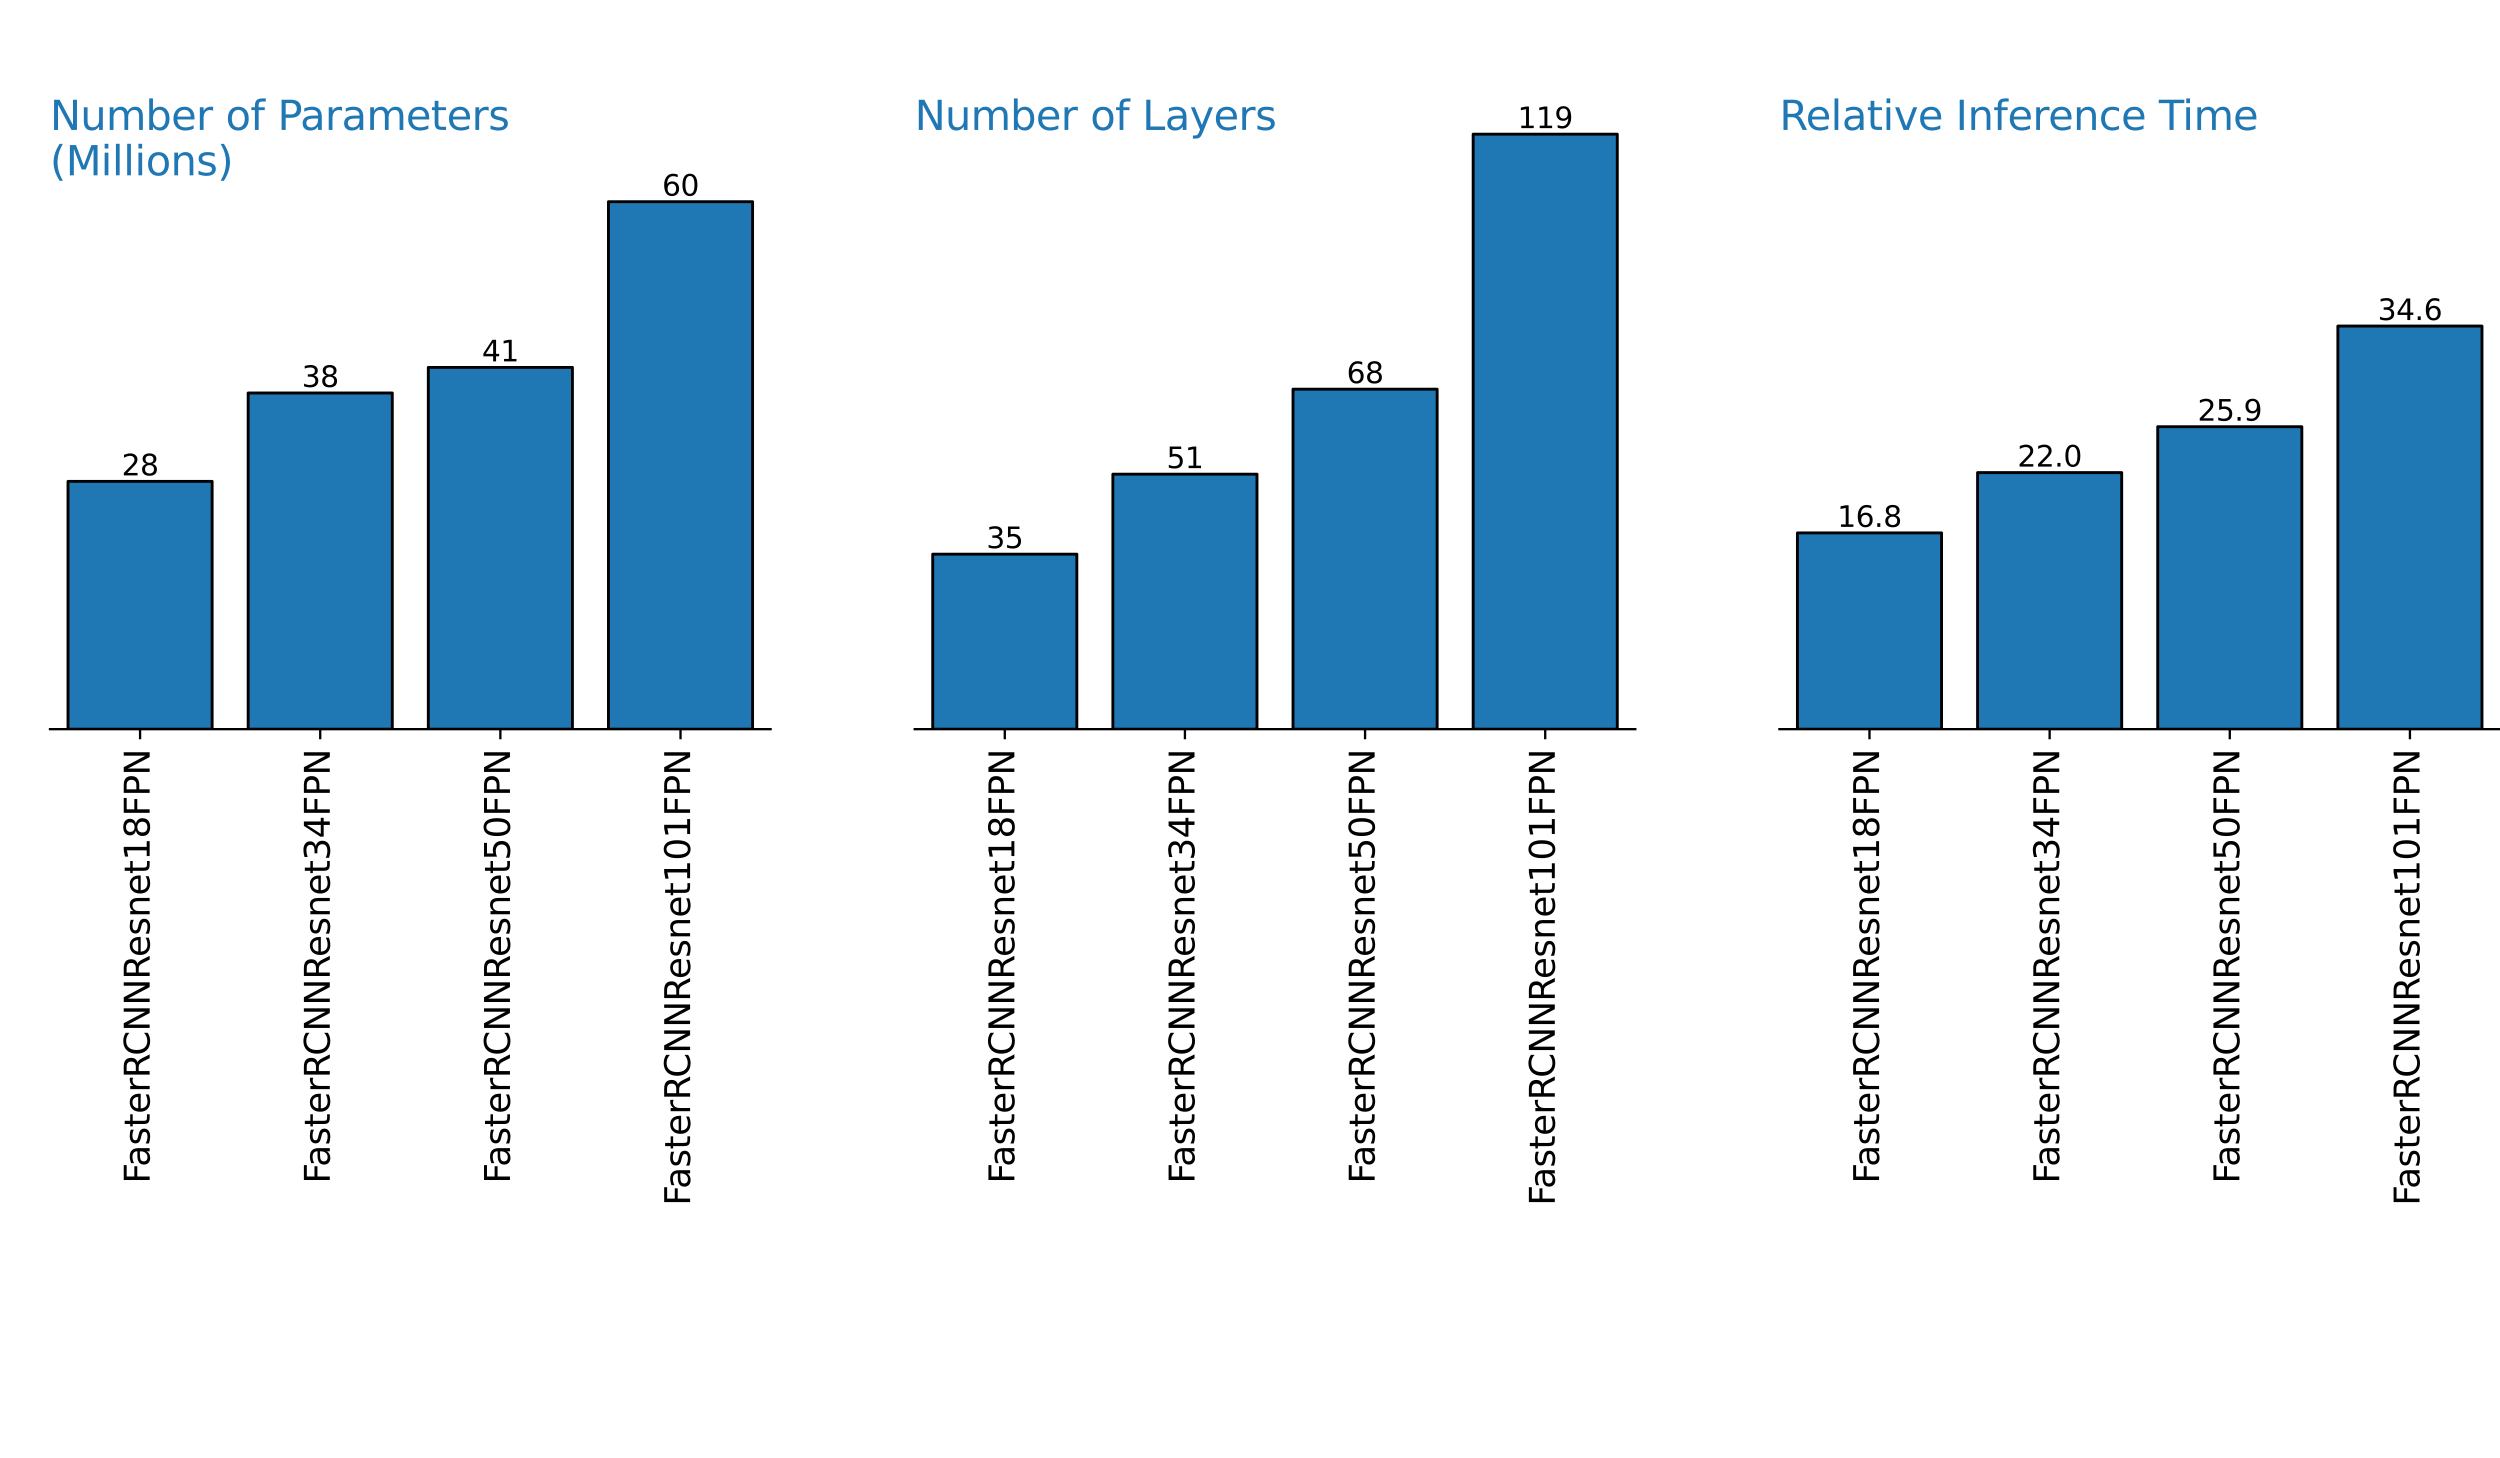 <?xml version="1.0" encoding="utf-8" standalone="no"?>
<!DOCTYPE svg PUBLIC "-//W3C//DTD SVG 1.1//EN"
  "http://www.w3.org/Graphics/SVG/1.1/DTD/svg11.dtd">
<svg xmlns:xlink="http://www.w3.org/1999/xlink" width="864pt" height="504pt" viewBox="0 0 864 504" xmlns="http://www.w3.org/2000/svg" version="1.1">
 <defs>
  <style type="text/css">*{stroke-linejoin: round; stroke-linecap: butt}</style>
 </defs>
 <g id="figure_1">
  <g id="patch_1">
   <path d="M 0 504 
L 864 504 
L 864 0 
L 0 0 
z
" style="fill: #ffffff"/>
  </g>
  <g id="axes_1">
   <g id="patch_2">
    <path d="M 17.28 252 
L 266.315 252 
L 266.315 10.08 
L 17.28 10.08 
z
" style="fill: #ffffff"/>
   </g>
   <g id="patch_3">
    <path d="M 23.506 252 
L 73.313 252 
L 73.313 166.366 
L 23.506 166.366 
z
" clip-path="url(#p486dbca1f8)" style="fill: #1f77b4; stroke: #000000; stroke-linejoin: miter"/>
   </g>
   <g id="patch_4">
    <path d="M 85.765 252 
L 135.572 252 
L 135.572 135.822 
L 85.765 135.822 
z
" clip-path="url(#p486dbca1f8)" style="fill: #1f77b4; stroke: #000000; stroke-linejoin: miter"/>
   </g>
   <g id="patch_5">
    <path d="M 148.024 252 
L 197.831 252 
L 197.831 126.978 
L 148.024 126.978 
z
" clip-path="url(#p486dbca1f8)" style="fill: #1f77b4; stroke: #000000; stroke-linejoin: miter"/>
   </g>
   <g id="patch_6">
    <path d="M 210.282 252 
L 260.089 252 
L 260.089 69.704 
L 210.282 69.704 
z
" clip-path="url(#p486dbca1f8)" style="fill: #1f77b4; stroke: #000000; stroke-linejoin: miter"/>
   </g>
   <g id="matplotlib.axis_1">
    <g id="xtick_1">
     <g id="line2d_1">
      <defs>
       <path id="m12ef308e67" d="M 0 0 
L 0 3.5 
" style="stroke: #000000; stroke-width: 0.8"/>
      </defs>
      <g>
       <use xlink:href="#m12ef308e67" x="48.409" y="252" style="stroke: #000000; stroke-width: 0.8"/>
      </g>
     </g>
     <g id="text_1">
      <!-- FasterRCNNResnet18FPN -->
      <g transform="translate(51.721 409.017) rotate(-90) scale(0.12 -0.12)">
       <defs>
        <path id="DejaVuSans-46" d="M 628 4666 
L 3309 4666 
L 3309 4134 
L 1259 4134 
L 1259 2759 
L 3109 2759 
L 3109 2228 
L 1259 2228 
L 1259 0 
L 628 0 
L 628 4666 
z
" transform="scale(0.016)"/>
        <path id="DejaVuSans-61" d="M 2194 1759 
Q 1497 1759 1228 1600 
Q 959 1441 959 1056 
Q 959 750 1161 570 
Q 1363 391 1709 391 
Q 2188 391 2477 730 
Q 2766 1069 2766 1631 
L 2766 1759 
L 2194 1759 
z
M 3341 1997 
L 3341 0 
L 2766 0 
L 2766 531 
Q 2569 213 2275 61 
Q 1981 -91 1556 -91 
Q 1019 -91 701 211 
Q 384 513 384 1019 
Q 384 1609 779 1909 
Q 1175 2209 1959 2209 
L 2766 2209 
L 2766 2266 
Q 2766 2663 2505 2880 
Q 2244 3097 1772 3097 
Q 1472 3097 1187 3025 
Q 903 2953 641 2809 
L 641 3341 
Q 956 3463 1253 3523 
Q 1550 3584 1831 3584 
Q 2591 3584 2966 3190 
Q 3341 2797 3341 1997 
z
" transform="scale(0.016)"/>
        <path id="DejaVuSans-73" d="M 2834 3397 
L 2834 2853 
Q 2591 2978 2328 3040 
Q 2066 3103 1784 3103 
Q 1356 3103 1142 2972 
Q 928 2841 928 2578 
Q 928 2378 1081 2264 
Q 1234 2150 1697 2047 
L 1894 2003 
Q 2506 1872 2764 1633 
Q 3022 1394 3022 966 
Q 3022 478 2636 193 
Q 2250 -91 1575 -91 
Q 1294 -91 989 -36 
Q 684 19 347 128 
L 347 722 
Q 666 556 975 473 
Q 1284 391 1588 391 
Q 1994 391 2212 530 
Q 2431 669 2431 922 
Q 2431 1156 2273 1281 
Q 2116 1406 1581 1522 
L 1381 1569 
Q 847 1681 609 1914 
Q 372 2147 372 2553 
Q 372 3047 722 3315 
Q 1072 3584 1716 3584 
Q 2034 3584 2315 3537 
Q 2597 3491 2834 3397 
z
" transform="scale(0.016)"/>
        <path id="DejaVuSans-74" d="M 1172 4494 
L 1172 3500 
L 2356 3500 
L 2356 3053 
L 1172 3053 
L 1172 1153 
Q 1172 725 1289 603 
Q 1406 481 1766 481 
L 2356 481 
L 2356 0 
L 1766 0 
Q 1100 0 847 248 
Q 594 497 594 1153 
L 594 3053 
L 172 3053 
L 172 3500 
L 594 3500 
L 594 4494 
L 1172 4494 
z
" transform="scale(0.016)"/>
        <path id="DejaVuSans-65" d="M 3597 1894 
L 3597 1613 
L 953 1613 
Q 991 1019 1311 708 
Q 1631 397 2203 397 
Q 2534 397 2845 478 
Q 3156 559 3463 722 
L 3463 178 
Q 3153 47 2828 -22 
Q 2503 -91 2169 -91 
Q 1331 -91 842 396 
Q 353 884 353 1716 
Q 353 2575 817 3079 
Q 1281 3584 2069 3584 
Q 2775 3584 3186 3129 
Q 3597 2675 3597 1894 
z
M 3022 2063 
Q 3016 2534 2758 2815 
Q 2500 3097 2075 3097 
Q 1594 3097 1305 2825 
Q 1016 2553 972 2059 
L 3022 2063 
z
" transform="scale(0.016)"/>
        <path id="DejaVuSans-72" d="M 2631 2963 
Q 2534 3019 2420 3045 
Q 2306 3072 2169 3072 
Q 1681 3072 1420 2755 
Q 1159 2438 1159 1844 
L 1159 0 
L 581 0 
L 581 3500 
L 1159 3500 
L 1159 2956 
Q 1341 3275 1631 3429 
Q 1922 3584 2338 3584 
Q 2397 3584 2469 3576 
Q 2541 3569 2628 3553 
L 2631 2963 
z
" transform="scale(0.016)"/>
        <path id="DejaVuSans-52" d="M 2841 2188 
Q 3044 2119 3236 1894 
Q 3428 1669 3622 1275 
L 4263 0 
L 3584 0 
L 2988 1197 
Q 2756 1666 2539 1819 
Q 2322 1972 1947 1972 
L 1259 1972 
L 1259 0 
L 628 0 
L 628 4666 
L 2053 4666 
Q 2853 4666 3247 4331 
Q 3641 3997 3641 3322 
Q 3641 2881 3436 2590 
Q 3231 2300 2841 2188 
z
M 1259 4147 
L 1259 2491 
L 2053 2491 
Q 2509 2491 2742 2702 
Q 2975 2913 2975 3322 
Q 2975 3731 2742 3939 
Q 2509 4147 2053 4147 
L 1259 4147 
z
" transform="scale(0.016)"/>
        <path id="DejaVuSans-43" d="M 4122 4306 
L 4122 3641 
Q 3803 3938 3442 4084 
Q 3081 4231 2675 4231 
Q 1875 4231 1450 3742 
Q 1025 3253 1025 2328 
Q 1025 1406 1450 917 
Q 1875 428 2675 428 
Q 3081 428 3442 575 
Q 3803 722 4122 1019 
L 4122 359 
Q 3791 134 3420 21 
Q 3050 -91 2638 -91 
Q 1578 -91 968 557 
Q 359 1206 359 2328 
Q 359 3453 968 4101 
Q 1578 4750 2638 4750 
Q 3056 4750 3426 4639 
Q 3797 4528 4122 4306 
z
" transform="scale(0.016)"/>
        <path id="DejaVuSans-4e" d="M 628 4666 
L 1478 4666 
L 3547 763 
L 3547 4666 
L 4159 4666 
L 4159 0 
L 3309 0 
L 1241 3903 
L 1241 0 
L 628 0 
L 628 4666 
z
" transform="scale(0.016)"/>
        <path id="DejaVuSans-6e" d="M 3513 2113 
L 3513 0 
L 2938 0 
L 2938 2094 
Q 2938 2591 2744 2837 
Q 2550 3084 2163 3084 
Q 1697 3084 1428 2787 
Q 1159 2491 1159 1978 
L 1159 0 
L 581 0 
L 581 3500 
L 1159 3500 
L 1159 2956 
Q 1366 3272 1645 3428 
Q 1925 3584 2291 3584 
Q 2894 3584 3203 3211 
Q 3513 2838 3513 2113 
z
" transform="scale(0.016)"/>
        <path id="DejaVuSans-31" d="M 794 531 
L 1825 531 
L 1825 4091 
L 703 3866 
L 703 4441 
L 1819 4666 
L 2450 4666 
L 2450 531 
L 3481 531 
L 3481 0 
L 794 0 
L 794 531 
z
" transform="scale(0.016)"/>
        <path id="DejaVuSans-38" d="M 2034 2216 
Q 1584 2216 1326 1975 
Q 1069 1734 1069 1313 
Q 1069 891 1326 650 
Q 1584 409 2034 409 
Q 2484 409 2743 651 
Q 3003 894 3003 1313 
Q 3003 1734 2745 1975 
Q 2488 2216 2034 2216 
z
M 1403 2484 
Q 997 2584 770 2862 
Q 544 3141 544 3541 
Q 544 4100 942 4425 
Q 1341 4750 2034 4750 
Q 2731 4750 3128 4425 
Q 3525 4100 3525 3541 
Q 3525 3141 3298 2862 
Q 3072 2584 2669 2484 
Q 3125 2378 3379 2068 
Q 3634 1759 3634 1313 
Q 3634 634 3220 271 
Q 2806 -91 2034 -91 
Q 1263 -91 848 271 
Q 434 634 434 1313 
Q 434 1759 690 2068 
Q 947 2378 1403 2484 
z
M 1172 3481 
Q 1172 3119 1398 2916 
Q 1625 2713 2034 2713 
Q 2441 2713 2670 2916 
Q 2900 3119 2900 3481 
Q 2900 3844 2670 4047 
Q 2441 4250 2034 4250 
Q 1625 4250 1398 4047 
Q 1172 3844 1172 3481 
z
" transform="scale(0.016)"/>
        <path id="DejaVuSans-50" d="M 1259 4147 
L 1259 2394 
L 2053 2394 
Q 2494 2394 2734 2622 
Q 2975 2850 2975 3272 
Q 2975 3691 2734 3919 
Q 2494 4147 2053 4147 
L 1259 4147 
z
M 628 4666 
L 2053 4666 
Q 2838 4666 3239 4311 
Q 3641 3956 3641 3272 
Q 3641 2581 3239 2228 
Q 2838 1875 2053 1875 
L 1259 1875 
L 1259 0 
L 628 0 
L 628 4666 
z
" transform="scale(0.016)"/>
       </defs>
       <use xlink:href="#DejaVuSans-46"/>
       <use xlink:href="#DejaVuSans-61" x="48.395"/>
       <use xlink:href="#DejaVuSans-73" x="109.674"/>
       <use xlink:href="#DejaVuSans-74" x="161.773"/>
       <use xlink:href="#DejaVuSans-65" x="200.982"/>
       <use xlink:href="#DejaVuSans-72" x="262.506"/>
       <use xlink:href="#DejaVuSans-52" x="303.619"/>
       <use xlink:href="#DejaVuSans-43" x="368.102"/>
       <use xlink:href="#DejaVuSans-4e" x="437.926"/>
       <use xlink:href="#DejaVuSans-4e" x="512.73"/>
       <use xlink:href="#DejaVuSans-52" x="587.535"/>
       <use xlink:href="#DejaVuSans-65" x="652.518"/>
       <use xlink:href="#DejaVuSans-73" x="714.041"/>
       <use xlink:href="#DejaVuSans-6e" x="766.141"/>
       <use xlink:href="#DejaVuSans-65" x="829.52"/>
       <use xlink:href="#DejaVuSans-74" x="891.043"/>
       <use xlink:href="#DejaVuSans-31" x="930.252"/>
       <use xlink:href="#DejaVuSans-38" x="993.875"/>
       <use xlink:href="#DejaVuSans-46" x="1057.498"/>
       <use xlink:href="#DejaVuSans-50" x="1115.018"/>
       <use xlink:href="#DejaVuSans-4e" x="1175.32"/>
      </g>
     </g>
    </g>
    <g id="xtick_2">
     <g id="line2d_2">
      <g>
       <use xlink:href="#m12ef308e67" x="110.668" y="252" style="stroke: #000000; stroke-width: 0.8"/>
      </g>
     </g>
     <g id="text_2">
      <!-- FasterRCNNResnet34FPN -->
      <g transform="translate(113.979 409.017) rotate(-90) scale(0.12 -0.12)">
       <defs>
        <path id="DejaVuSans-33" d="M 2597 2516 
Q 3050 2419 3304 2112 
Q 3559 1806 3559 1356 
Q 3559 666 3084 287 
Q 2609 -91 1734 -91 
Q 1441 -91 1130 -33 
Q 819 25 488 141 
L 488 750 
Q 750 597 1062 519 
Q 1375 441 1716 441 
Q 2309 441 2620 675 
Q 2931 909 2931 1356 
Q 2931 1769 2642 2001 
Q 2353 2234 1838 2234 
L 1294 2234 
L 1294 2753 
L 1863 2753 
Q 2328 2753 2575 2939 
Q 2822 3125 2822 3475 
Q 2822 3834 2567 4026 
Q 2313 4219 1838 4219 
Q 1578 4219 1281 4162 
Q 984 4106 628 3988 
L 628 4550 
Q 988 4650 1302 4700 
Q 1616 4750 1894 4750 
Q 2613 4750 3031 4423 
Q 3450 4097 3450 3541 
Q 3450 3153 3228 2886 
Q 3006 2619 2597 2516 
z
" transform="scale(0.016)"/>
        <path id="DejaVuSans-34" d="M 2419 4116 
L 825 1625 
L 2419 1625 
L 2419 4116 
z
M 2253 4666 
L 3047 4666 
L 3047 1625 
L 3713 1625 
L 3713 1100 
L 3047 1100 
L 3047 0 
L 2419 0 
L 2419 1100 
L 313 1100 
L 313 1709 
L 2253 4666 
z
" transform="scale(0.016)"/>
       </defs>
       <use xlink:href="#DejaVuSans-46"/>
       <use xlink:href="#DejaVuSans-61" x="48.395"/>
       <use xlink:href="#DejaVuSans-73" x="109.674"/>
       <use xlink:href="#DejaVuSans-74" x="161.773"/>
       <use xlink:href="#DejaVuSans-65" x="200.982"/>
       <use xlink:href="#DejaVuSans-72" x="262.506"/>
       <use xlink:href="#DejaVuSans-52" x="303.619"/>
       <use xlink:href="#DejaVuSans-43" x="368.102"/>
       <use xlink:href="#DejaVuSans-4e" x="437.926"/>
       <use xlink:href="#DejaVuSans-4e" x="512.73"/>
       <use xlink:href="#DejaVuSans-52" x="587.535"/>
       <use xlink:href="#DejaVuSans-65" x="652.518"/>
       <use xlink:href="#DejaVuSans-73" x="714.041"/>
       <use xlink:href="#DejaVuSans-6e" x="766.141"/>
       <use xlink:href="#DejaVuSans-65" x="829.52"/>
       <use xlink:href="#DejaVuSans-74" x="891.043"/>
       <use xlink:href="#DejaVuSans-33" x="930.252"/>
       <use xlink:href="#DejaVuSans-34" x="993.875"/>
       <use xlink:href="#DejaVuSans-46" x="1057.498"/>
       <use xlink:href="#DejaVuSans-50" x="1115.018"/>
       <use xlink:href="#DejaVuSans-4e" x="1175.32"/>
      </g>
     </g>
    </g>
    <g id="xtick_3">
     <g id="line2d_3">
      <g>
       <use xlink:href="#m12ef308e67" x="172.927" y="252" style="stroke: #000000; stroke-width: 0.8"/>
      </g>
     </g>
     <g id="text_3">
      <!-- FasterRCNNResnet50FPN -->
      <g transform="translate(176.238 409.017) rotate(-90) scale(0.12 -0.12)">
       <defs>
        <path id="DejaVuSans-35" d="M 691 4666 
L 3169 4666 
L 3169 4134 
L 1269 4134 
L 1269 2991 
Q 1406 3038 1543 3061 
Q 1681 3084 1819 3084 
Q 2600 3084 3056 2656 
Q 3513 2228 3513 1497 
Q 3513 744 3044 326 
Q 2575 -91 1722 -91 
Q 1428 -91 1123 -41 
Q 819 9 494 109 
L 494 744 
Q 775 591 1075 516 
Q 1375 441 1709 441 
Q 2250 441 2565 725 
Q 2881 1009 2881 1497 
Q 2881 1984 2565 2268 
Q 2250 2553 1709 2553 
Q 1456 2553 1204 2497 
Q 953 2441 691 2322 
L 691 4666 
z
" transform="scale(0.016)"/>
        <path id="DejaVuSans-30" d="M 2034 4250 
Q 1547 4250 1301 3770 
Q 1056 3291 1056 2328 
Q 1056 1369 1301 889 
Q 1547 409 2034 409 
Q 2525 409 2770 889 
Q 3016 1369 3016 2328 
Q 3016 3291 2770 3770 
Q 2525 4250 2034 4250 
z
M 2034 4750 
Q 2819 4750 3233 4129 
Q 3647 3509 3647 2328 
Q 3647 1150 3233 529 
Q 2819 -91 2034 -91 
Q 1250 -91 836 529 
Q 422 1150 422 2328 
Q 422 3509 836 4129 
Q 1250 4750 2034 4750 
z
" transform="scale(0.016)"/>
       </defs>
       <use xlink:href="#DejaVuSans-46"/>
       <use xlink:href="#DejaVuSans-61" x="48.395"/>
       <use xlink:href="#DejaVuSans-73" x="109.674"/>
       <use xlink:href="#DejaVuSans-74" x="161.773"/>
       <use xlink:href="#DejaVuSans-65" x="200.982"/>
       <use xlink:href="#DejaVuSans-72" x="262.506"/>
       <use xlink:href="#DejaVuSans-52" x="303.619"/>
       <use xlink:href="#DejaVuSans-43" x="368.102"/>
       <use xlink:href="#DejaVuSans-4e" x="437.926"/>
       <use xlink:href="#DejaVuSans-4e" x="512.73"/>
       <use xlink:href="#DejaVuSans-52" x="587.535"/>
       <use xlink:href="#DejaVuSans-65" x="652.518"/>
       <use xlink:href="#DejaVuSans-73" x="714.041"/>
       <use xlink:href="#DejaVuSans-6e" x="766.141"/>
       <use xlink:href="#DejaVuSans-65" x="829.52"/>
       <use xlink:href="#DejaVuSans-74" x="891.043"/>
       <use xlink:href="#DejaVuSans-35" x="930.252"/>
       <use xlink:href="#DejaVuSans-30" x="993.875"/>
       <use xlink:href="#DejaVuSans-46" x="1057.498"/>
       <use xlink:href="#DejaVuSans-50" x="1115.018"/>
       <use xlink:href="#DejaVuSans-4e" x="1175.32"/>
      </g>
     </g>
    </g>
    <g id="xtick_4">
     <g id="line2d_4">
      <g>
       <use xlink:href="#m12ef308e67" x="235.186" y="252" style="stroke: #000000; stroke-width: 0.8"/>
      </g>
     </g>
     <g id="text_4">
      <!-- FasterRCNNResnet101FPN -->
      <g transform="translate(238.497 416.652) rotate(-90) scale(0.12 -0.12)">
       <use xlink:href="#DejaVuSans-46"/>
       <use xlink:href="#DejaVuSans-61" x="48.395"/>
       <use xlink:href="#DejaVuSans-73" x="109.674"/>
       <use xlink:href="#DejaVuSans-74" x="161.773"/>
       <use xlink:href="#DejaVuSans-65" x="200.982"/>
       <use xlink:href="#DejaVuSans-72" x="262.506"/>
       <use xlink:href="#DejaVuSans-52" x="303.619"/>
       <use xlink:href="#DejaVuSans-43" x="368.102"/>
       <use xlink:href="#DejaVuSans-4e" x="437.926"/>
       <use xlink:href="#DejaVuSans-4e" x="512.73"/>
       <use xlink:href="#DejaVuSans-52" x="587.535"/>
       <use xlink:href="#DejaVuSans-65" x="652.518"/>
       <use xlink:href="#DejaVuSans-73" x="714.041"/>
       <use xlink:href="#DejaVuSans-6e" x="766.141"/>
       <use xlink:href="#DejaVuSans-65" x="829.52"/>
       <use xlink:href="#DejaVuSans-74" x="891.043"/>
       <use xlink:href="#DejaVuSans-31" x="930.252"/>
       <use xlink:href="#DejaVuSans-30" x="993.875"/>
       <use xlink:href="#DejaVuSans-31" x="1057.498"/>
       <use xlink:href="#DejaVuSans-46" x="1121.121"/>
       <use xlink:href="#DejaVuSans-50" x="1178.641"/>
       <use xlink:href="#DejaVuSans-4e" x="1238.943"/>
      </g>
     </g>
    </g>
   </g>
   <g id="matplotlib.axis_2"/>
   <g id="patch_7">
    <path d="M 17.28 252 
L 266.315 252 
" style="fill: none; stroke: #000000; stroke-width: 0.8; stroke-linejoin: miter; stroke-linecap: square"/>
   </g>
   <g id="text_5">
    <!-- Number of Parameters -->
    <g style="fill: #1f77b4" transform="translate(17.28 44.91) scale(0.14 -0.14)">
     <defs>
      <path id="DejaVuSans-75" d="M 544 1381 
L 544 3500 
L 1119 3500 
L 1119 1403 
Q 1119 906 1312 657 
Q 1506 409 1894 409 
Q 2359 409 2629 706 
Q 2900 1003 2900 1516 
L 2900 3500 
L 3475 3500 
L 3475 0 
L 2900 0 
L 2900 538 
Q 2691 219 2414 64 
Q 2138 -91 1772 -91 
Q 1169 -91 856 284 
Q 544 659 544 1381 
z
M 1991 3584 
L 1991 3584 
z
" transform="scale(0.016)"/>
      <path id="DejaVuSans-6d" d="M 3328 2828 
Q 3544 3216 3844 3400 
Q 4144 3584 4550 3584 
Q 5097 3584 5394 3201 
Q 5691 2819 5691 2113 
L 5691 0 
L 5113 0 
L 5113 2094 
Q 5113 2597 4934 2840 
Q 4756 3084 4391 3084 
Q 3944 3084 3684 2787 
Q 3425 2491 3425 1978 
L 3425 0 
L 2847 0 
L 2847 2094 
Q 2847 2600 2669 2842 
Q 2491 3084 2119 3084 
Q 1678 3084 1418 2786 
Q 1159 2488 1159 1978 
L 1159 0 
L 581 0 
L 581 3500 
L 1159 3500 
L 1159 2956 
Q 1356 3278 1631 3431 
Q 1906 3584 2284 3584 
Q 2666 3584 2933 3390 
Q 3200 3197 3328 2828 
z
" transform="scale(0.016)"/>
      <path id="DejaVuSans-62" d="M 3116 1747 
Q 3116 2381 2855 2742 
Q 2594 3103 2138 3103 
Q 1681 3103 1420 2742 
Q 1159 2381 1159 1747 
Q 1159 1113 1420 752 
Q 1681 391 2138 391 
Q 2594 391 2855 752 
Q 3116 1113 3116 1747 
z
M 1159 2969 
Q 1341 3281 1617 3432 
Q 1894 3584 2278 3584 
Q 2916 3584 3314 3078 
Q 3713 2572 3713 1747 
Q 3713 922 3314 415 
Q 2916 -91 2278 -91 
Q 1894 -91 1617 61 
Q 1341 213 1159 525 
L 1159 0 
L 581 0 
L 581 4863 
L 1159 4863 
L 1159 2969 
z
" transform="scale(0.016)"/>
      <path id="DejaVuSans-20" transform="scale(0.016)"/>
      <path id="DejaVuSans-6f" d="M 1959 3097 
Q 1497 3097 1228 2736 
Q 959 2375 959 1747 
Q 959 1119 1226 758 
Q 1494 397 1959 397 
Q 2419 397 2687 759 
Q 2956 1122 2956 1747 
Q 2956 2369 2687 2733 
Q 2419 3097 1959 3097 
z
M 1959 3584 
Q 2709 3584 3137 3096 
Q 3566 2609 3566 1747 
Q 3566 888 3137 398 
Q 2709 -91 1959 -91 
Q 1206 -91 779 398 
Q 353 888 353 1747 
Q 353 2609 779 3096 
Q 1206 3584 1959 3584 
z
" transform="scale(0.016)"/>
      <path id="DejaVuSans-66" d="M 2375 4863 
L 2375 4384 
L 1825 4384 
Q 1516 4384 1395 4259 
Q 1275 4134 1275 3809 
L 1275 3500 
L 2222 3500 
L 2222 3053 
L 1275 3053 
L 1275 0 
L 697 0 
L 697 3053 
L 147 3053 
L 147 3500 
L 697 3500 
L 697 3744 
Q 697 4328 969 4595 
Q 1241 4863 1831 4863 
L 2375 4863 
z
" transform="scale(0.016)"/>
     </defs>
     <use xlink:href="#DejaVuSans-4e"/>
     <use xlink:href="#DejaVuSans-75" x="74.805"/>
     <use xlink:href="#DejaVuSans-6d" x="138.184"/>
     <use xlink:href="#DejaVuSans-62" x="235.596"/>
     <use xlink:href="#DejaVuSans-65" x="299.072"/>
     <use xlink:href="#DejaVuSans-72" x="360.596"/>
     <use xlink:href="#DejaVuSans-20" x="401.709"/>
     <use xlink:href="#DejaVuSans-6f" x="433.496"/>
     <use xlink:href="#DejaVuSans-66" x="494.678"/>
     <use xlink:href="#DejaVuSans-20" x="529.883"/>
     <use xlink:href="#DejaVuSans-50" x="561.67"/>
     <use xlink:href="#DejaVuSans-61" x="617.473"/>
     <use xlink:href="#DejaVuSans-72" x="678.752"/>
     <use xlink:href="#DejaVuSans-61" x="719.865"/>
     <use xlink:href="#DejaVuSans-6d" x="781.145"/>
     <use xlink:href="#DejaVuSans-65" x="878.557"/>
     <use xlink:href="#DejaVuSans-74" x="940.08"/>
     <use xlink:href="#DejaVuSans-65" x="979.289"/>
     <use xlink:href="#DejaVuSans-72" x="1040.812"/>
     <use xlink:href="#DejaVuSans-73" x="1081.926"/>
    </g>
    <!-- (Millions) -->
    <g style="fill: #1f77b4" transform="translate(17.28 60.587) scale(0.14 -0.14)">
     <defs>
      <path id="DejaVuSans-28" d="M 1984 4856 
Q 1566 4138 1362 3434 
Q 1159 2731 1159 2009 
Q 1159 1288 1364 580 
Q 1569 -128 1984 -844 
L 1484 -844 
Q 1016 -109 783 600 
Q 550 1309 550 2009 
Q 550 2706 781 3412 
Q 1013 4119 1484 4856 
L 1984 4856 
z
" transform="scale(0.016)"/>
      <path id="DejaVuSans-4d" d="M 628 4666 
L 1569 4666 
L 2759 1491 
L 3956 4666 
L 4897 4666 
L 4897 0 
L 4281 0 
L 4281 4097 
L 3078 897 
L 2444 897 
L 1241 4097 
L 1241 0 
L 628 0 
L 628 4666 
z
" transform="scale(0.016)"/>
      <path id="DejaVuSans-69" d="M 603 3500 
L 1178 3500 
L 1178 0 
L 603 0 
L 603 3500 
z
M 603 4863 
L 1178 4863 
L 1178 4134 
L 603 4134 
L 603 4863 
z
" transform="scale(0.016)"/>
      <path id="DejaVuSans-6c" d="M 603 4863 
L 1178 4863 
L 1178 0 
L 603 0 
L 603 4863 
z
" transform="scale(0.016)"/>
      <path id="DejaVuSans-29" d="M 513 4856 
L 1013 4856 
Q 1481 4119 1714 3412 
Q 1947 2706 1947 2009 
Q 1947 1309 1714 600 
Q 1481 -109 1013 -844 
L 513 -844 
Q 928 -128 1133 580 
Q 1338 1288 1338 2009 
Q 1338 2731 1133 3434 
Q 928 4138 513 4856 
z
" transform="scale(0.016)"/>
     </defs>
     <use xlink:href="#DejaVuSans-28"/>
     <use xlink:href="#DejaVuSans-4d" x="39.014"/>
     <use xlink:href="#DejaVuSans-69" x="125.293"/>
     <use xlink:href="#DejaVuSans-6c" x="153.076"/>
     <use xlink:href="#DejaVuSans-6c" x="180.859"/>
     <use xlink:href="#DejaVuSans-69" x="208.643"/>
     <use xlink:href="#DejaVuSans-6f" x="236.426"/>
     <use xlink:href="#DejaVuSans-6e" x="297.607"/>
     <use xlink:href="#DejaVuSans-73" x="360.986"/>
     <use xlink:href="#DejaVuSans-29" x="413.086"/>
    </g>
   </g>
   <g id="text_6">
    <!-- 28 -->
    <g transform="translate(42.047 164.287) scale(0.1 -0.1)">
     <defs>
      <path id="DejaVuSans-32" d="M 1228 531 
L 3431 531 
L 3431 0 
L 469 0 
L 469 531 
Q 828 903 1448 1529 
Q 2069 2156 2228 2338 
Q 2531 2678 2651 2914 
Q 2772 3150 2772 3378 
Q 2772 3750 2511 3984 
Q 2250 4219 1831 4219 
Q 1534 4219 1204 4116 
Q 875 4013 500 3803 
L 500 4441 
Q 881 4594 1212 4672 
Q 1544 4750 1819 4750 
Q 2544 4750 2975 4387 
Q 3406 4025 3406 3419 
Q 3406 3131 3298 2873 
Q 3191 2616 2906 2266 
Q 2828 2175 2409 1742 
Q 1991 1309 1228 531 
z
" transform="scale(0.016)"/>
     </defs>
     <use xlink:href="#DejaVuSans-32"/>
     <use xlink:href="#DejaVuSans-38" x="63.623"/>
    </g>
   </g>
   <g id="text_7">
    <!-- 38 -->
    <g transform="translate(104.306 133.742) scale(0.1 -0.1)">
     <use xlink:href="#DejaVuSans-33"/>
     <use xlink:href="#DejaVuSans-38" x="63.623"/>
    </g>
   </g>
   <g id="text_8">
    <!-- 41 -->
    <g transform="translate(166.565 124.898) scale(0.1 -0.1)">
     <use xlink:href="#DejaVuSans-34"/>
     <use xlink:href="#DejaVuSans-31" x="63.623"/>
    </g>
   </g>
   <g id="text_9">
    <!-- 60 -->
    <g transform="translate(228.823 67.624) scale(0.1 -0.1)">
     <defs>
      <path id="DejaVuSans-36" d="M 2113 2584 
Q 1688 2584 1439 2293 
Q 1191 2003 1191 1497 
Q 1191 994 1439 701 
Q 1688 409 2113 409 
Q 2538 409 2786 701 
Q 3034 994 3034 1497 
Q 3034 2003 2786 2293 
Q 2538 2584 2113 2584 
z
M 3366 4563 
L 3366 3988 
Q 3128 4100 2886 4159 
Q 2644 4219 2406 4219 
Q 1781 4219 1451 3797 
Q 1122 3375 1075 2522 
Q 1259 2794 1537 2939 
Q 1816 3084 2150 3084 
Q 2853 3084 3261 2657 
Q 3669 2231 3669 1497 
Q 3669 778 3244 343 
Q 2819 -91 2113 -91 
Q 1303 -91 875 529 
Q 447 1150 447 2328 
Q 447 3434 972 4092 
Q 1497 4750 2381 4750 
Q 2619 4750 2861 4703 
Q 3103 4656 3366 4563 
z
" transform="scale(0.016)"/>
     </defs>
     <use xlink:href="#DejaVuSans-36"/>
     <use xlink:href="#DejaVuSans-30" x="63.623"/>
    </g>
   </g>
  </g>
  <g id="axes_2">
   <g id="patch_8">
    <path d="M 316.122 252 
L 565.158 252 
L 565.158 10.08 
L 316.122 10.08 
z
" style="fill: #ffffff"/>
   </g>
   <g id="patch_9">
    <path d="M 322.348 252 
L 372.155 252 
L 372.155 191.52 
L 322.348 191.52 
z
" clip-path="url(#p4e21e74e6c)" style="fill: #1f77b4; stroke: #000000; stroke-linejoin: miter"/>
   </g>
   <g id="patch_10">
    <path d="M 384.607 252 
L 434.414 252 
L 434.414 163.872 
L 384.607 163.872 
z
" clip-path="url(#p4e21e74e6c)" style="fill: #1f77b4; stroke: #000000; stroke-linejoin: miter"/>
   </g>
   <g id="patch_11">
    <path d="M 446.866 252 
L 496.673 252 
L 496.673 134.496 
L 446.866 134.496 
z
" clip-path="url(#p4e21e74e6c)" style="fill: #1f77b4; stroke: #000000; stroke-linejoin: miter"/>
   </g>
   <g id="patch_12">
    <path d="M 509.125 252 
L 558.932 252 
L 558.932 46.368 
L 509.125 46.368 
z
" clip-path="url(#p4e21e74e6c)" style="fill: #1f77b4; stroke: #000000; stroke-linejoin: miter"/>
   </g>
   <g id="matplotlib.axis_3">
    <g id="xtick_5">
     <g id="line2d_5">
      <g>
       <use xlink:href="#m12ef308e67" x="347.252" y="252" style="stroke: #000000; stroke-width: 0.8"/>
      </g>
     </g>
     <g id="text_10">
      <!-- FasterRCNNResnet18FPN -->
      <g transform="translate(350.563 409.017) rotate(-90) scale(0.12 -0.12)">
       <use xlink:href="#DejaVuSans-46"/>
       <use xlink:href="#DejaVuSans-61" x="48.395"/>
       <use xlink:href="#DejaVuSans-73" x="109.674"/>
       <use xlink:href="#DejaVuSans-74" x="161.773"/>
       <use xlink:href="#DejaVuSans-65" x="200.982"/>
       <use xlink:href="#DejaVuSans-72" x="262.506"/>
       <use xlink:href="#DejaVuSans-52" x="303.619"/>
       <use xlink:href="#DejaVuSans-43" x="368.102"/>
       <use xlink:href="#DejaVuSans-4e" x="437.926"/>
       <use xlink:href="#DejaVuSans-4e" x="512.73"/>
       <use xlink:href="#DejaVuSans-52" x="587.535"/>
       <use xlink:href="#DejaVuSans-65" x="652.518"/>
       <use xlink:href="#DejaVuSans-73" x="714.041"/>
       <use xlink:href="#DejaVuSans-6e" x="766.141"/>
       <use xlink:href="#DejaVuSans-65" x="829.52"/>
       <use xlink:href="#DejaVuSans-74" x="891.043"/>
       <use xlink:href="#DejaVuSans-31" x="930.252"/>
       <use xlink:href="#DejaVuSans-38" x="993.875"/>
       <use xlink:href="#DejaVuSans-46" x="1057.498"/>
       <use xlink:href="#DejaVuSans-50" x="1115.018"/>
       <use xlink:href="#DejaVuSans-4e" x="1175.32"/>
      </g>
     </g>
    </g>
    <g id="xtick_6">
     <g id="line2d_6">
      <g>
       <use xlink:href="#m12ef308e67" x="409.511" y="252" style="stroke: #000000; stroke-width: 0.8"/>
      </g>
     </g>
     <g id="text_11">
      <!-- FasterRCNNResnet34FPN -->
      <g transform="translate(412.822 409.017) rotate(-90) scale(0.12 -0.12)">
       <use xlink:href="#DejaVuSans-46"/>
       <use xlink:href="#DejaVuSans-61" x="48.395"/>
       <use xlink:href="#DejaVuSans-73" x="109.674"/>
       <use xlink:href="#DejaVuSans-74" x="161.773"/>
       <use xlink:href="#DejaVuSans-65" x="200.982"/>
       <use xlink:href="#DejaVuSans-72" x="262.506"/>
       <use xlink:href="#DejaVuSans-52" x="303.619"/>
       <use xlink:href="#DejaVuSans-43" x="368.102"/>
       <use xlink:href="#DejaVuSans-4e" x="437.926"/>
       <use xlink:href="#DejaVuSans-4e" x="512.73"/>
       <use xlink:href="#DejaVuSans-52" x="587.535"/>
       <use xlink:href="#DejaVuSans-65" x="652.518"/>
       <use xlink:href="#DejaVuSans-73" x="714.041"/>
       <use xlink:href="#DejaVuSans-6e" x="766.141"/>
       <use xlink:href="#DejaVuSans-65" x="829.52"/>
       <use xlink:href="#DejaVuSans-74" x="891.043"/>
       <use xlink:href="#DejaVuSans-33" x="930.252"/>
       <use xlink:href="#DejaVuSans-34" x="993.875"/>
       <use xlink:href="#DejaVuSans-46" x="1057.498"/>
       <use xlink:href="#DejaVuSans-50" x="1115.018"/>
       <use xlink:href="#DejaVuSans-4e" x="1175.32"/>
      </g>
     </g>
    </g>
    <g id="xtick_7">
     <g id="line2d_7">
      <g>
       <use xlink:href="#m12ef308e67" x="471.769" y="252" style="stroke: #000000; stroke-width: 0.8"/>
      </g>
     </g>
     <g id="text_12">
      <!-- FasterRCNNResnet50FPN -->
      <g transform="translate(475.081 409.017) rotate(-90) scale(0.12 -0.12)">
       <use xlink:href="#DejaVuSans-46"/>
       <use xlink:href="#DejaVuSans-61" x="48.395"/>
       <use xlink:href="#DejaVuSans-73" x="109.674"/>
       <use xlink:href="#DejaVuSans-74" x="161.773"/>
       <use xlink:href="#DejaVuSans-65" x="200.982"/>
       <use xlink:href="#DejaVuSans-72" x="262.506"/>
       <use xlink:href="#DejaVuSans-52" x="303.619"/>
       <use xlink:href="#DejaVuSans-43" x="368.102"/>
       <use xlink:href="#DejaVuSans-4e" x="437.926"/>
       <use xlink:href="#DejaVuSans-4e" x="512.73"/>
       <use xlink:href="#DejaVuSans-52" x="587.535"/>
       <use xlink:href="#DejaVuSans-65" x="652.518"/>
       <use xlink:href="#DejaVuSans-73" x="714.041"/>
       <use xlink:href="#DejaVuSans-6e" x="766.141"/>
       <use xlink:href="#DejaVuSans-65" x="829.52"/>
       <use xlink:href="#DejaVuSans-74" x="891.043"/>
       <use xlink:href="#DejaVuSans-35" x="930.252"/>
       <use xlink:href="#DejaVuSans-30" x="993.875"/>
       <use xlink:href="#DejaVuSans-46" x="1057.498"/>
       <use xlink:href="#DejaVuSans-50" x="1115.018"/>
       <use xlink:href="#DejaVuSans-4e" x="1175.32"/>
      </g>
     </g>
    </g>
    <g id="xtick_8">
     <g id="line2d_8">
      <g>
       <use xlink:href="#m12ef308e67" x="534.028" y="252" style="stroke: #000000; stroke-width: 0.8"/>
      </g>
     </g>
     <g id="text_13">
      <!-- FasterRCNNResnet101FPN -->
      <g transform="translate(537.339 416.652) rotate(-90) scale(0.12 -0.12)">
       <use xlink:href="#DejaVuSans-46"/>
       <use xlink:href="#DejaVuSans-61" x="48.395"/>
       <use xlink:href="#DejaVuSans-73" x="109.674"/>
       <use xlink:href="#DejaVuSans-74" x="161.773"/>
       <use xlink:href="#DejaVuSans-65" x="200.982"/>
       <use xlink:href="#DejaVuSans-72" x="262.506"/>
       <use xlink:href="#DejaVuSans-52" x="303.619"/>
       <use xlink:href="#DejaVuSans-43" x="368.102"/>
       <use xlink:href="#DejaVuSans-4e" x="437.926"/>
       <use xlink:href="#DejaVuSans-4e" x="512.73"/>
       <use xlink:href="#DejaVuSans-52" x="587.535"/>
       <use xlink:href="#DejaVuSans-65" x="652.518"/>
       <use xlink:href="#DejaVuSans-73" x="714.041"/>
       <use xlink:href="#DejaVuSans-6e" x="766.141"/>
       <use xlink:href="#DejaVuSans-65" x="829.52"/>
       <use xlink:href="#DejaVuSans-74" x="891.043"/>
       <use xlink:href="#DejaVuSans-31" x="930.252"/>
       <use xlink:href="#DejaVuSans-30" x="993.875"/>
       <use xlink:href="#DejaVuSans-31" x="1057.498"/>
       <use xlink:href="#DejaVuSans-46" x="1121.121"/>
       <use xlink:href="#DejaVuSans-50" x="1178.641"/>
       <use xlink:href="#DejaVuSans-4e" x="1238.943"/>
      </g>
     </g>
    </g>
   </g>
   <g id="matplotlib.axis_4"/>
   <g id="patch_13">
    <path d="M 316.122 252 
L 565.158 252 
" style="fill: none; stroke: #000000; stroke-width: 0.8; stroke-linejoin: miter; stroke-linecap: square"/>
   </g>
   <g id="text_14">
    <!-- Number of Layers -->
    <g style="fill: #1f77b4" transform="translate(316.122 44.91) scale(0.14 -0.14)">
     <defs>
      <path id="DejaVuSans-4c" d="M 628 4666 
L 1259 4666 
L 1259 531 
L 3531 531 
L 3531 0 
L 628 0 
L 628 4666 
z
" transform="scale(0.016)"/>
      <path id="DejaVuSans-79" d="M 2059 -325 
Q 1816 -950 1584 -1140 
Q 1353 -1331 966 -1331 
L 506 -1331 
L 506 -850 
L 844 -850 
Q 1081 -850 1212 -737 
Q 1344 -625 1503 -206 
L 1606 56 
L 191 3500 
L 800 3500 
L 1894 763 
L 2988 3500 
L 3597 3500 
L 2059 -325 
z
" transform="scale(0.016)"/>
     </defs>
     <use xlink:href="#DejaVuSans-4e"/>
     <use xlink:href="#DejaVuSans-75" x="74.805"/>
     <use xlink:href="#DejaVuSans-6d" x="138.184"/>
     <use xlink:href="#DejaVuSans-62" x="235.596"/>
     <use xlink:href="#DejaVuSans-65" x="299.072"/>
     <use xlink:href="#DejaVuSans-72" x="360.596"/>
     <use xlink:href="#DejaVuSans-20" x="401.709"/>
     <use xlink:href="#DejaVuSans-6f" x="433.496"/>
     <use xlink:href="#DejaVuSans-66" x="494.678"/>
     <use xlink:href="#DejaVuSans-20" x="529.883"/>
     <use xlink:href="#DejaVuSans-4c" x="561.67"/>
     <use xlink:href="#DejaVuSans-61" x="617.383"/>
     <use xlink:href="#DejaVuSans-79" x="678.662"/>
     <use xlink:href="#DejaVuSans-65" x="737.842"/>
     <use xlink:href="#DejaVuSans-72" x="799.365"/>
     <use xlink:href="#DejaVuSans-73" x="840.479"/>
    </g>
   </g>
   <g id="text_15">
    <!-- 35 -->
    <g transform="translate(340.889 189.44) scale(0.1 -0.1)">
     <use xlink:href="#DejaVuSans-33"/>
     <use xlink:href="#DejaVuSans-35" x="63.623"/>
    </g>
   </g>
   <g id="text_16">
    <!-- 51 -->
    <g transform="translate(403.148 161.792) scale(0.1 -0.1)">
     <use xlink:href="#DejaVuSans-35"/>
     <use xlink:href="#DejaVuSans-31" x="63.623"/>
    </g>
   </g>
   <g id="text_17">
    <!-- 68 -->
    <g transform="translate(465.407 132.416) scale(0.1 -0.1)">
     <use xlink:href="#DejaVuSans-36"/>
     <use xlink:href="#DejaVuSans-38" x="63.623"/>
    </g>
   </g>
   <g id="text_18">
    <!-- 119 -->
    <g transform="translate(524.484 44.288) scale(0.1 -0.1)">
     <defs>
      <path id="DejaVuSans-39" d="M 703 97 
L 703 672 
Q 941 559 1184 500 
Q 1428 441 1663 441 
Q 2288 441 2617 861 
Q 2947 1281 2994 2138 
Q 2813 1869 2534 1725 
Q 2256 1581 1919 1581 
Q 1219 1581 811 2004 
Q 403 2428 403 3163 
Q 403 3881 828 4315 
Q 1253 4750 1959 4750 
Q 2769 4750 3195 4129 
Q 3622 3509 3622 2328 
Q 3622 1225 3098 567 
Q 2575 -91 1691 -91 
Q 1453 -91 1209 -44 
Q 966 3 703 97 
z
M 1959 2075 
Q 2384 2075 2632 2365 
Q 2881 2656 2881 3163 
Q 2881 3666 2632 3958 
Q 2384 4250 1959 4250 
Q 1534 4250 1286 3958 
Q 1038 3666 1038 3163 
Q 1038 2656 1286 2365 
Q 1534 2075 1959 2075 
z
" transform="scale(0.016)"/>
     </defs>
     <use xlink:href="#DejaVuSans-31"/>
     <use xlink:href="#DejaVuSans-31" x="63.623"/>
     <use xlink:href="#DejaVuSans-39" x="127.246"/>
    </g>
   </g>
  </g>
  <g id="axes_3">
   <g id="patch_14">
    <path d="M 614.965 252 
L 864 252 
L 864 10.08 
L 614.965 10.08 
z
" style="fill: #ffffff"/>
   </g>
   <g id="patch_15">
    <path d="M 621.191 252 
L 670.998 252 
L 670.998 184.173 
L 621.191 184.173 
z
" clip-path="url(#p96f05d2c3f)" style="fill: #1f77b4; stroke: #000000; stroke-linejoin: miter"/>
   </g>
   <g id="patch_16">
    <path d="M 683.449 252 
L 733.256 252 
L 733.256 163.329 
L 683.449 163.329 
z
" clip-path="url(#p96f05d2c3f)" style="fill: #1f77b4; stroke: #000000; stroke-linejoin: miter"/>
   </g>
   <g id="patch_17">
    <path d="M 745.708 252 
L 795.515 252 
L 795.515 147.472 
L 745.708 147.472 
z
" clip-path="url(#p96f05d2c3f)" style="fill: #1f77b4; stroke: #000000; stroke-linejoin: miter"/>
   </g>
   <g id="patch_18">
    <path d="M 807.967 252 
L 857.774 252 
L 857.774 112.688 
L 807.967 112.688 
z
" clip-path="url(#p96f05d2c3f)" style="fill: #1f77b4; stroke: #000000; stroke-linejoin: miter"/>
   </g>
   <g id="matplotlib.axis_5">
    <g id="xtick_9">
     <g id="line2d_9">
      <g>
       <use xlink:href="#m12ef308e67" x="646.094" y="252" style="stroke: #000000; stroke-width: 0.8"/>
      </g>
     </g>
     <g id="text_19">
      <!-- FasterRCNNResnet18FPN -->
      <g transform="translate(649.405 409.017) rotate(-90) scale(0.12 -0.12)">
       <use xlink:href="#DejaVuSans-46"/>
       <use xlink:href="#DejaVuSans-61" x="48.395"/>
       <use xlink:href="#DejaVuSans-73" x="109.674"/>
       <use xlink:href="#DejaVuSans-74" x="161.773"/>
       <use xlink:href="#DejaVuSans-65" x="200.982"/>
       <use xlink:href="#DejaVuSans-72" x="262.506"/>
       <use xlink:href="#DejaVuSans-52" x="303.619"/>
       <use xlink:href="#DejaVuSans-43" x="368.102"/>
       <use xlink:href="#DejaVuSans-4e" x="437.926"/>
       <use xlink:href="#DejaVuSans-4e" x="512.73"/>
       <use xlink:href="#DejaVuSans-52" x="587.535"/>
       <use xlink:href="#DejaVuSans-65" x="652.518"/>
       <use xlink:href="#DejaVuSans-73" x="714.041"/>
       <use xlink:href="#DejaVuSans-6e" x="766.141"/>
       <use xlink:href="#DejaVuSans-65" x="829.52"/>
       <use xlink:href="#DejaVuSans-74" x="891.043"/>
       <use xlink:href="#DejaVuSans-31" x="930.252"/>
       <use xlink:href="#DejaVuSans-38" x="993.875"/>
       <use xlink:href="#DejaVuSans-46" x="1057.498"/>
       <use xlink:href="#DejaVuSans-50" x="1115.018"/>
       <use xlink:href="#DejaVuSans-4e" x="1175.32"/>
      </g>
     </g>
    </g>
    <g id="xtick_10">
     <g id="line2d_10">
      <g>
       <use xlink:href="#m12ef308e67" x="708.353" y="252" style="stroke: #000000; stroke-width: 0.8"/>
      </g>
     </g>
     <g id="text_20">
      <!-- FasterRCNNResnet34FPN -->
      <g transform="translate(711.664 409.017) rotate(-90) scale(0.12 -0.12)">
       <use xlink:href="#DejaVuSans-46"/>
       <use xlink:href="#DejaVuSans-61" x="48.395"/>
       <use xlink:href="#DejaVuSans-73" x="109.674"/>
       <use xlink:href="#DejaVuSans-74" x="161.773"/>
       <use xlink:href="#DejaVuSans-65" x="200.982"/>
       <use xlink:href="#DejaVuSans-72" x="262.506"/>
       <use xlink:href="#DejaVuSans-52" x="303.619"/>
       <use xlink:href="#DejaVuSans-43" x="368.102"/>
       <use xlink:href="#DejaVuSans-4e" x="437.926"/>
       <use xlink:href="#DejaVuSans-4e" x="512.73"/>
       <use xlink:href="#DejaVuSans-52" x="587.535"/>
       <use xlink:href="#DejaVuSans-65" x="652.518"/>
       <use xlink:href="#DejaVuSans-73" x="714.041"/>
       <use xlink:href="#DejaVuSans-6e" x="766.141"/>
       <use xlink:href="#DejaVuSans-65" x="829.52"/>
       <use xlink:href="#DejaVuSans-74" x="891.043"/>
       <use xlink:href="#DejaVuSans-33" x="930.252"/>
       <use xlink:href="#DejaVuSans-34" x="993.875"/>
       <use xlink:href="#DejaVuSans-46" x="1057.498"/>
       <use xlink:href="#DejaVuSans-50" x="1115.018"/>
       <use xlink:href="#DejaVuSans-4e" x="1175.32"/>
      </g>
     </g>
    </g>
    <g id="xtick_11">
     <g id="line2d_11">
      <g>
       <use xlink:href="#m12ef308e67" x="770.612" y="252" style="stroke: #000000; stroke-width: 0.8"/>
      </g>
     </g>
     <g id="text_21">
      <!-- FasterRCNNResnet50FPN -->
      <g transform="translate(773.923 409.017) rotate(-90) scale(0.12 -0.12)">
       <use xlink:href="#DejaVuSans-46"/>
       <use xlink:href="#DejaVuSans-61" x="48.395"/>
       <use xlink:href="#DejaVuSans-73" x="109.674"/>
       <use xlink:href="#DejaVuSans-74" x="161.773"/>
       <use xlink:href="#DejaVuSans-65" x="200.982"/>
       <use xlink:href="#DejaVuSans-72" x="262.506"/>
       <use xlink:href="#DejaVuSans-52" x="303.619"/>
       <use xlink:href="#DejaVuSans-43" x="368.102"/>
       <use xlink:href="#DejaVuSans-4e" x="437.926"/>
       <use xlink:href="#DejaVuSans-4e" x="512.73"/>
       <use xlink:href="#DejaVuSans-52" x="587.535"/>
       <use xlink:href="#DejaVuSans-65" x="652.518"/>
       <use xlink:href="#DejaVuSans-73" x="714.041"/>
       <use xlink:href="#DejaVuSans-6e" x="766.141"/>
       <use xlink:href="#DejaVuSans-65" x="829.52"/>
       <use xlink:href="#DejaVuSans-74" x="891.043"/>
       <use xlink:href="#DejaVuSans-35" x="930.252"/>
       <use xlink:href="#DejaVuSans-30" x="993.875"/>
       <use xlink:href="#DejaVuSans-46" x="1057.498"/>
       <use xlink:href="#DejaVuSans-50" x="1115.018"/>
       <use xlink:href="#DejaVuSans-4e" x="1175.32"/>
      </g>
     </g>
    </g>
    <g id="xtick_12">
     <g id="line2d_12">
      <g>
       <use xlink:href="#m12ef308e67" x="832.871" y="252" style="stroke: #000000; stroke-width: 0.8"/>
      </g>
     </g>
     <g id="text_22">
      <!-- FasterRCNNResnet101FPN -->
      <g transform="translate(836.182 416.652) rotate(-90) scale(0.12 -0.12)">
       <use xlink:href="#DejaVuSans-46"/>
       <use xlink:href="#DejaVuSans-61" x="48.395"/>
       <use xlink:href="#DejaVuSans-73" x="109.674"/>
       <use xlink:href="#DejaVuSans-74" x="161.773"/>
       <use xlink:href="#DejaVuSans-65" x="200.982"/>
       <use xlink:href="#DejaVuSans-72" x="262.506"/>
       <use xlink:href="#DejaVuSans-52" x="303.619"/>
       <use xlink:href="#DejaVuSans-43" x="368.102"/>
       <use xlink:href="#DejaVuSans-4e" x="437.926"/>
       <use xlink:href="#DejaVuSans-4e" x="512.73"/>
       <use xlink:href="#DejaVuSans-52" x="587.535"/>
       <use xlink:href="#DejaVuSans-65" x="652.518"/>
       <use xlink:href="#DejaVuSans-73" x="714.041"/>
       <use xlink:href="#DejaVuSans-6e" x="766.141"/>
       <use xlink:href="#DejaVuSans-65" x="829.52"/>
       <use xlink:href="#DejaVuSans-74" x="891.043"/>
       <use xlink:href="#DejaVuSans-31" x="930.252"/>
       <use xlink:href="#DejaVuSans-30" x="993.875"/>
       <use xlink:href="#DejaVuSans-31" x="1057.498"/>
       <use xlink:href="#DejaVuSans-46" x="1121.121"/>
       <use xlink:href="#DejaVuSans-50" x="1178.641"/>
       <use xlink:href="#DejaVuSans-4e" x="1238.943"/>
      </g>
     </g>
    </g>
   </g>
   <g id="matplotlib.axis_6"/>
   <g id="patch_19">
    <path d="M 614.965 252 
L 864 252 
" style="fill: none; stroke: #000000; stroke-width: 0.8; stroke-linejoin: miter; stroke-linecap: square"/>
   </g>
   <g id="text_23">
    <!-- Relative Inference Time -->
    <g style="fill: #1f77b4" transform="translate(614.965 44.91) scale(0.14 -0.14)">
     <defs>
      <path id="DejaVuSans-76" d="M 191 3500 
L 800 3500 
L 1894 563 
L 2988 3500 
L 3597 3500 
L 2284 0 
L 1503 0 
L 191 3500 
z
" transform="scale(0.016)"/>
      <path id="DejaVuSans-49" d="M 628 4666 
L 1259 4666 
L 1259 0 
L 628 0 
L 628 4666 
z
" transform="scale(0.016)"/>
      <path id="DejaVuSans-63" d="M 3122 3366 
L 3122 2828 
Q 2878 2963 2633 3030 
Q 2388 3097 2138 3097 
Q 1578 3097 1268 2742 
Q 959 2388 959 1747 
Q 959 1106 1268 751 
Q 1578 397 2138 397 
Q 2388 397 2633 464 
Q 2878 531 3122 666 
L 3122 134 
Q 2881 22 2623 -34 
Q 2366 -91 2075 -91 
Q 1284 -91 818 406 
Q 353 903 353 1747 
Q 353 2603 823 3093 
Q 1294 3584 2113 3584 
Q 2378 3584 2631 3529 
Q 2884 3475 3122 3366 
z
" transform="scale(0.016)"/>
      <path id="DejaVuSans-54" d="M -19 4666 
L 3928 4666 
L 3928 4134 
L 2272 4134 
L 2272 0 
L 1638 0 
L 1638 4134 
L -19 4134 
L -19 4666 
z
" transform="scale(0.016)"/>
     </defs>
     <use xlink:href="#DejaVuSans-52"/>
     <use xlink:href="#DejaVuSans-65" x="64.982"/>
     <use xlink:href="#DejaVuSans-6c" x="126.506"/>
     <use xlink:href="#DejaVuSans-61" x="154.289"/>
     <use xlink:href="#DejaVuSans-74" x="215.568"/>
     <use xlink:href="#DejaVuSans-69" x="254.777"/>
     <use xlink:href="#DejaVuSans-76" x="282.561"/>
     <use xlink:href="#DejaVuSans-65" x="341.74"/>
     <use xlink:href="#DejaVuSans-20" x="403.264"/>
     <use xlink:href="#DejaVuSans-49" x="435.051"/>
     <use xlink:href="#DejaVuSans-6e" x="464.543"/>
     <use xlink:href="#DejaVuSans-66" x="527.922"/>
     <use xlink:href="#DejaVuSans-65" x="563.127"/>
     <use xlink:href="#DejaVuSans-72" x="624.65"/>
     <use xlink:href="#DejaVuSans-65" x="663.514"/>
     <use xlink:href="#DejaVuSans-6e" x="725.037"/>
     <use xlink:href="#DejaVuSans-63" x="788.416"/>
     <use xlink:href="#DejaVuSans-65" x="843.396"/>
     <use xlink:href="#DejaVuSans-20" x="904.92"/>
     <use xlink:href="#DejaVuSans-54" x="936.707"/>
     <use xlink:href="#DejaVuSans-69" x="994.666"/>
     <use xlink:href="#DejaVuSans-6d" x="1022.449"/>
     <use xlink:href="#DejaVuSans-65" x="1119.861"/>
    </g>
   </g>
   <g id="text_24">
    <!-- 16.8 -->
    <g transform="translate(634.961 182.093) scale(0.1 -0.1)">
     <defs>
      <path id="DejaVuSans-2e" d="M 684 794 
L 1344 794 
L 1344 0 
L 684 0 
L 684 794 
z
" transform="scale(0.016)"/>
     </defs>
     <use xlink:href="#DejaVuSans-31"/>
     <use xlink:href="#DejaVuSans-36" x="63.623"/>
     <use xlink:href="#DejaVuSans-2e" x="127.246"/>
     <use xlink:href="#DejaVuSans-38" x="159.033"/>
    </g>
   </g>
   <g id="text_25">
    <!-- 22.0 -->
    <g transform="translate(697.22 161.25) scale(0.1 -0.1)">
     <use xlink:href="#DejaVuSans-32"/>
     <use xlink:href="#DejaVuSans-32" x="63.623"/>
     <use xlink:href="#DejaVuSans-2e" x="127.246"/>
     <use xlink:href="#DejaVuSans-30" x="159.033"/>
    </g>
   </g>
   <g id="text_26">
    <!-- 25.9 -->
    <g transform="translate(759.479 145.393) scale(0.1 -0.1)">
     <use xlink:href="#DejaVuSans-32"/>
     <use xlink:href="#DejaVuSans-35" x="63.623"/>
     <use xlink:href="#DejaVuSans-2e" x="127.246"/>
     <use xlink:href="#DejaVuSans-39" x="159.033"/>
    </g>
   </g>
   <g id="text_27">
    <!-- 34.6 -->
    <g transform="translate(821.738 110.608) scale(0.1 -0.1)">
     <use xlink:href="#DejaVuSans-33"/>
     <use xlink:href="#DejaVuSans-34" x="63.623"/>
     <use xlink:href="#DejaVuSans-2e" x="127.246"/>
     <use xlink:href="#DejaVuSans-36" x="159.033"/>
    </g>
   </g>
  </g>
 </g>
 <defs>
  <clipPath id="p486dbca1f8">
   <rect x="17.28" y="10.08" width="249.035" height="241.92"/>
  </clipPath>
  <clipPath id="p4e21e74e6c">
   <rect x="316.122" y="10.08" width="249.035" height="241.92"/>
  </clipPath>
  <clipPath id="p96f05d2c3f">
   <rect x="614.965" y="10.08" width="249.035" height="241.92"/>
  </clipPath>
 </defs>
</svg>
